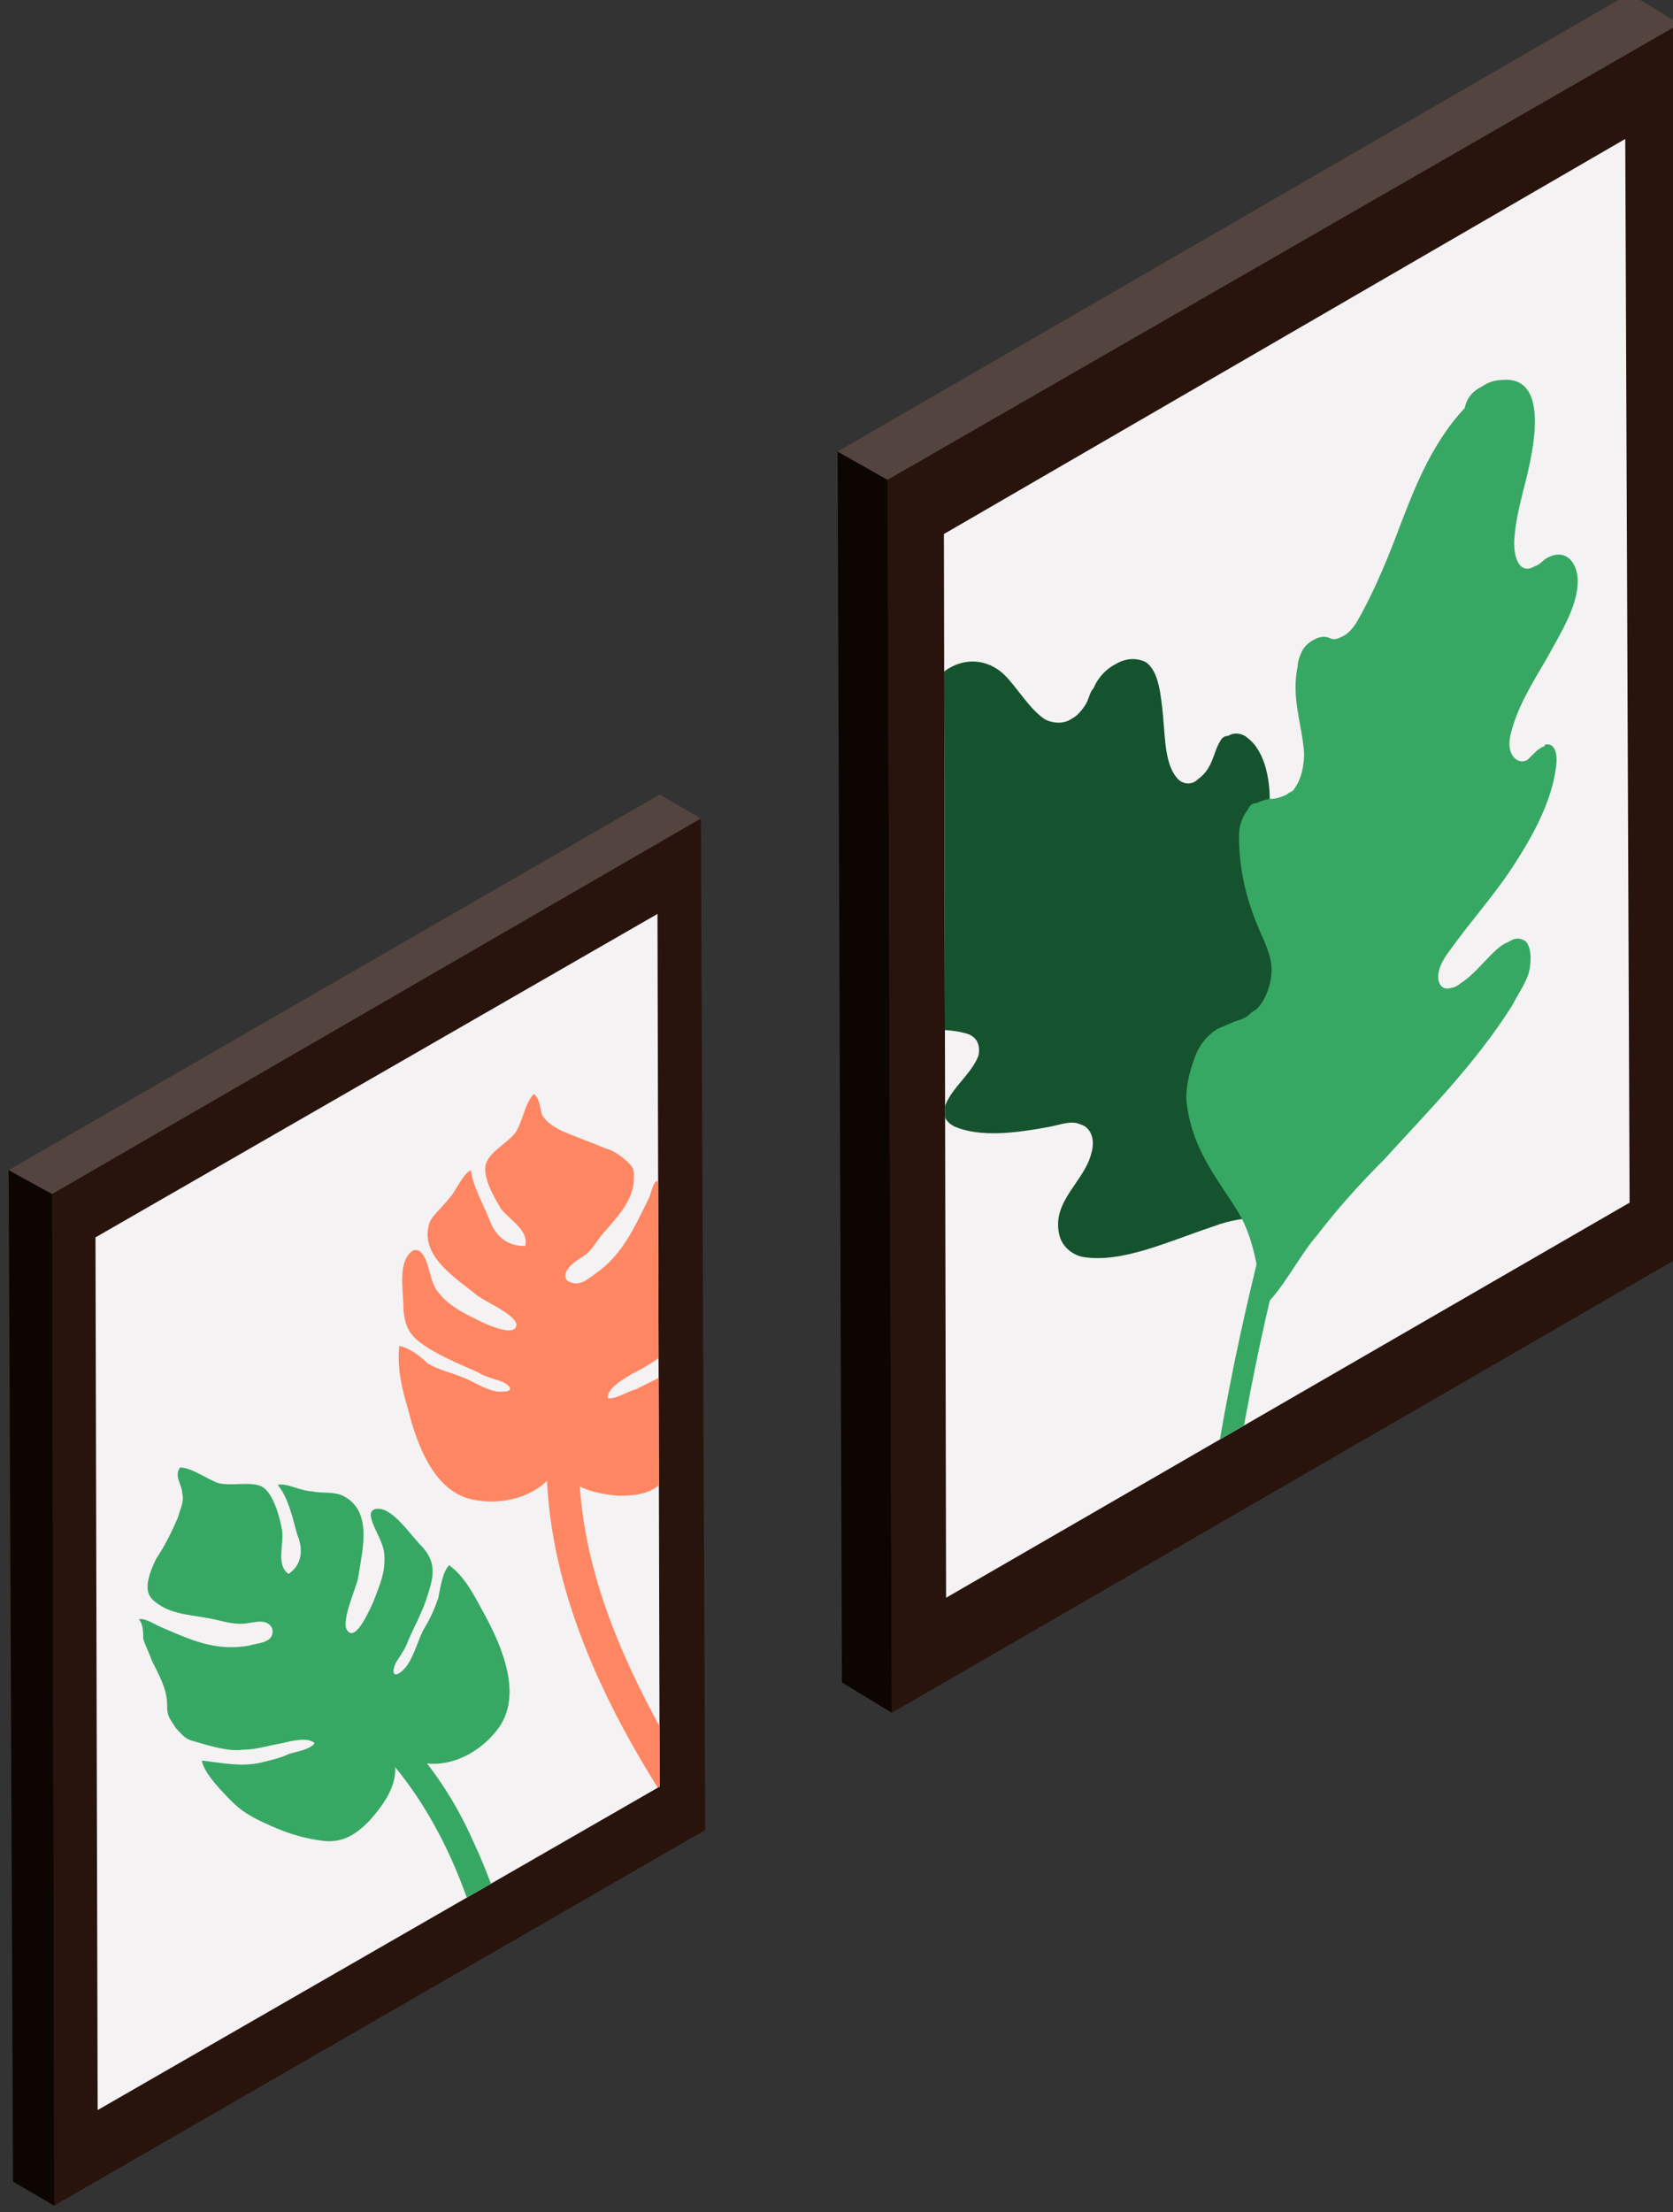 <?xml version="1.0" encoding="utf-8"?>
<!-- Generator: Adobe Illustrator 23.0.1, SVG Export Plug-In . SVG Version: 6.00 Build 0)  -->
<svg version="1.1" id="Layer_1" xmlns="http://www.w3.org/2000/svg" xmlns:xlink="http://www.w3.org/1999/xlink" x="0px" y="0px"
	 viewBox="0 0 77.1 101.9" style="enable-background:new 0 0 77.1 101.9;" xml:space="preserve">
<rect x="0" y="0" width="77.1" height="101.9" fill="#333333" stroke="none"/>
<style type="text/css">
	.st0{enable-background:new    ;}
	.st1{fill:#28140D;}
	.st2{fill:#F4F2F3;}
	.st3{fill:#0D0502;}
	.st4{fill:#53443F;}
	.st5{clip-path:url(#SVGID_2_);}
	.st6{fill:#36A863;}
	.st7{fill:#FF8662;}
	.st8{clip-path:url(#SVGID_4_);}
	.st9{fill:#15532E;}
</style>
<g>
	<g class="st0">
		<g>
			<polygon class="st1" points="32.3,37.7 32.5,84.3 2.5,101.6 2.4,55 			"/>
		</g>
		<g>
			<polygon class="st2" points="30.3,42.1 30.4,82.3 4.5,97.2 4.4,57 			"/>
		</g>
		<g>
			<polygon class="st3" points="2.5,101.6 0.6,100.5 0.4,53.9 2.4,55 			"/>
		</g>
		<g>
			<polygon class="st4" points="2.4,55 0.4,53.9 30.4,36.6 32.3,37.7 			"/>
		</g>
		<g>
			<defs>
				<polygon id="SVGID_1_" points="30.3,42.1 30.4,82.3 4.5,97.2 4.4,57 				"/>
			</defs>
			<clipPath id="SVGID_2_">
				<use xlink:href="#SVGID_1_"  style="overflow:visible;"/>
			</clipPath>
			<g class="st5">
				<path class="st6" d="M22.2,89.6c0.9,3.6,1.3,7.4,1.6,11.2c0.2,2.4,0.2,4.8,0.2,7.2c0,0.8,1.2,0.8,1.2,0c0-4.3-0.2-8.7-0.7-13
					c-0.4-3.5-1.2-7-2.7-10.2c-0.8-1.8-1.9-3.5-3.3-4.9c-0.5-0.6-1.4,0.3-0.9,0.8C19.9,83.2,21.3,86.3,22.2,89.6"/>
				<g>
					<path class="st6" d="M18.5,80.8c1.5,1,3.4,0.2,4.4-1.1c1.2-1.5,0.3-3.7-0.5-5.2c-0.5-0.9-0.9-1.8-1.7-2.4
						c-0.3,0.3-0.4,1-0.5,1.5c-0.2,0.6-0.4,1-0.7,1.5c-0.3,0.6-0.5,1.5-1,1.9c-0.5,0.4-0.4-0.2-0.2-0.5c0.2-0.3,0.4-0.6,0.5-0.9
						c0.3-0.7,0.7-1.4,0.9-2.1c0.3-0.9,0.4-1.5-0.2-2.2c-0.5-0.5-1.1-1.4-1.7-1.7c-0.4-0.2-0.8-0.1-0.7,0.3c0.1,0.5,0.5,1,0.6,1.6
						c0.1,0.9-0.2,1.5-0.5,2.3c-0.1,0.2-0.8,1.9-1.2,1.3c-0.3-0.4,0.4-1.9,0.5-2.4c0.2-1.3,0.7-3.1-0.7-3.8c-0.4-0.2-1-0.1-1.4-0.2
						c-0.5,0-1.2-0.4-1.6-0.3c0.5,0.6,0.7,1.6,0.9,2.3c0.3,0.7,0.2,1.4-0.4,1.8c-0.6-0.4-0.2-1.4-0.3-2c-0.1-0.6-0.4-1.7-0.9-2
						c-0.5-0.3-1.5,0-2.1-0.2c-0.5-0.2-1.2-0.7-1.7-0.7C8,68,8.4,68.4,8.4,68.8c0.1,0.4-0.1,0.7-0.2,1.1c-0.3,0.7-0.6,1.3-1,1.9
						c-0.2,0.4-0.4,0.9-0.4,1.3c0,0.4,0.2,0.6,0.5,0.8C8,74.4,9,74.4,9.9,74.6c0.4,0.1,0.8,0.2,1.2,0.2c0.3,0,0.6-0.1,0.9-0.1
						c0.4,0,0.7,0.3,0.5,0.7c-0.2,0.3-0.7,0.3-1,0.4c-1.6,0.3-2.8-0.3-4.2-0.9c-0.2-0.1-0.7-0.4-0.9-0.3c0.2,0.2,0.2,0.6,0.2,0.9
						c0.1,0.3,0.3,0.7,0.4,1c0.3,0.6,0.7,1.3,0.7,2c0,0.6,0.1,0.6,0.4,1.1c0.3,0.3,0.4,0.5,0.8,0.6c0.7,0.2,1.6,0.5,2.3,0.4
						c0.6,0,1.2-0.2,1.8-0.3c0.4-0.1,1.2-0.3,1.5,0c-0.2,0.3-0.9,0.4-1.2,0.5c-0.4,0.2-0.9,0.3-1.3,0.4c-0.9,0.2-1.8,0-2.7-0.1
						c0.1,0.6,1,1.5,1.4,1.9c0.6,0.6,1.3,0.9,2,1.2c0.7,0.3,1.4,0.5,2.2,0.6c0.9,0.1,1.5-0.3,2.1-0.9c0.8-0.9,1.5-1.9,1.1-3.1
						L18.5,80.8z"/>
				</g>
				<path class="st7" d="M29.8,78.4c2.1,4.1,4.9,7.9,7.8,11.5c1.8,2.3,3.7,4.5,5.7,6.7c0.6,0.7-0.4,1.7-1.1,1
					c-3.6-3.9-7-8.1-10-12.4c-2.5-3.6-4.7-7.3-6-11.5c-0.7-2.3-1.1-4.7-1-7.2c0-0.9,1.5-0.9,1.5,0C26.5,70.7,27.9,74.7,29.8,78.4"/>
				<g>
					<path class="st7" d="M25.9,67c-0.4,1.7-2.4,2.4-4,2.1c-1.9-0.3-2.7-2.6-3.1-4.2c-0.3-1-0.5-1.9-0.4-2.9c0.5,0.1,1,0.5,1.3,0.8
						c0.5,0.3,1,0.4,1.5,0.6c0.6,0.2,1.4,0.8,2,0.7c0.6,0,0.2-0.4-0.2-0.5c-0.3-0.1-0.7-0.2-1-0.4c-0.7-0.3-1.4-0.6-2.1-1
						c-0.8-0.5-1.2-0.8-1.3-1.8c0-0.7-0.2-1.8,0.1-2.4c0.2-0.4,0.5-0.6,0.8-0.2c0.3,0.5,0.3,1.1,0.6,1.6c0.5,0.7,1.1,1,1.9,1.4
						c0.2,0.1,1.8,0.9,1.8,0.2c-0.1-0.5-1.6-1.1-1.9-1.4c-1-0.8-2.6-1.8-2.1-3.3c0.2-0.4,0.6-0.7,0.9-1.1c0.3-0.3,0.6-1.1,1-1.3
						c0.1,0.8,0.6,1.6,0.9,2.4c0.3,0.7,0.8,1.1,1.6,1.1c0.2-0.7-0.7-1.2-1.1-1.7c-0.3-0.5-0.9-1.5-0.7-2.1c0.2-0.6,1.1-1,1.4-1.5
						c0.3-0.5,0.4-1.3,0.8-1.7c0.3,0.2,0.3,0.8,0.4,1c0.2,0.3,0.5,0.5,0.9,0.7c0.7,0.3,1.3,0.5,2,0.8c0.4,0.1,0.8,0.4,1.1,0.7
						c0.3,0.3,0.2,0.5,0.2,0.9c-0.1,0.9-0.8,1.6-1.3,2.2c-0.3,0.3-0.5,0.7-0.8,1c-0.2,0.2-0.5,0.3-0.8,0.6c-0.3,0.3-0.4,0.7,0.1,0.8
						c0.4,0.1,0.7-0.2,1-0.4c1.3-0.9,1.8-2.1,2.5-3.5c0.1-0.2,0.2-0.8,0.4-0.8c0,0.3,0.3,0.5,0.4,0.8c0.2,0.3,0.3,0.7,0.4,1.1
						c0.2,0.7,0.4,1.4,0.8,2c0.4,0.4,0.4,0.5,0.4,1.1c0,0.4,0,0.6-0.2,1c-0.4,0.7-0.8,1.4-1.4,1.9c-0.5,0.4-1,0.7-1.6,1
						c-0.3,0.2-1.1,0.6-1.1,1.1c0.3,0.1,0.9-0.3,1.3-0.4c0.4-0.2,0.8-0.4,1.2-0.6c0.8-0.4,1.3-1.2,1.9-1.9c0.4,0.6,0.3,1.8,0.2,2.4
						c0,0.8-0.3,1.5-0.7,2.3c-0.3,0.7-0.7,1.3-1.2,1.9c-0.6,0.7-1.3,0.8-2.2,0.8c-1.2-0.1-2.3-0.4-2.9-1.5L25.9,67z"/>
				</g>
			</g>
		</g>
	</g>
	<g class="st0">
		<g>
			<polygon class="st1" points="77.4,1.1 77.6,57.8 41.1,78.9 40.9,22.1 			"/>
		</g>
		<g>
			<polygon class="st2" points="74.9,6.4 75.1,55.4 43.6,73.6 43.5,24.6 			"/>
		</g>
		<g>
			<polygon class="st3" points="41.1,78.9 38.8,77.5 38.6,20.8 40.9,22.1 			"/>
		</g>
		<g>
			<polygon class="st4" points="40.9,22.1 38.6,20.8 75.1,-0.3 77.4,1.1 			"/>
		</g>
		<g>
			<defs>
				<polygon id="SVGID_3_" points="74.9,6.4 75.1,55.4 43.6,73.6 43.5,24.6 				"/>
			</defs>
			<clipPath id="SVGID_4_">
				<use xlink:href="#SVGID_3_"  style="overflow:visible;"/>
			</clipPath>
			<g class="st8">
				<g>
					<path class="st9" d="M43.7,30.8c1-0.6,2-0.3,2.6,0.3c0.6,0.6,1.1,1.5,1.8,2c0.3,0.2,0.9,0.3,1.3,0c0.2-0.1,0.4-0.3,0.6-0.6
						c0.2-0.3,0.2-0.6,0.4-0.8c0.2-0.5,0.6-0.9,1-1.1c0.5-0.3,1-0.3,1.4-0.1c0.6,0.4,0.7,1.5,0.8,2.5c0.1,1.1,0.1,2.3,0.7,2.9
						c0.2,0.2,0.6,0.3,0.9,0c0.7-0.5,0.7-1.2,1-1.7c0.1-0.2,0.2-0.3,0.4-0.3c0.3-0.2,0.7-0.1,0.9,0.1c0.8,0.6,1.1,2,1,3.4
						c0,1.4-0.3,3-0.4,4.5c0,0.5,0,0.9,0.4,1c0.1,0,0.2,0,0.4-0.1c0.2-0.1,0.4-0.3,0.5-0.5c0.6-0.8,0.7-1.7,0.9-2.5
						c0.2-0.7,0.5-1.5,1.1-1.9c0,0,0.1-0.1,0.1-0.1c0.4-0.2,0.8-0.1,1,0.1c0.2,0.3,0.3,0.8,0.3,1.3c0.1,2.7-0.7,5.8-1.4,8.8
						c-0.4,1.5-0.7,3-0.9,4.5c-0.2,1.1,0.1,2.6-0.4,3.8c-1.4-0.2-2.6-0.4-4.2,0.2c-2.1,0.7-4.2,1.7-6,1.4c-0.5-0.1-1-0.5-1.1-1.1
						c-0.3-1.5,1.2-2.4,1.5-3.7c0.2-0.7-0.1-1.2-0.5-1.3c-0.4-0.2-0.9,0-1.4,0.1c-1.6,0.3-3.2,0.5-4.4,0c-0.2-0.1-0.5-0.3-0.5-0.7
						c0.1-0.9,1.3-1.7,1.6-2.6c0.1-0.6-0.2-0.9-0.6-1c-1-0.3-2.4,0-3.1-0.8c-0.1-0.1-0.2-0.3-0.2-0.5c0-0.6,0.4-1.2,1-1.7
						c0.5-0.4,0.8-1.1,0.8-1.6c0-1.2-0.4-2.2-0.8-3.1c-0.6-1.5-1.3-3-0.8-5.3c0.2-0.9,0.7-1.9,1.3-2.6C43,31.3,43.4,31,43.7,30.8z"
						/>
				</g>
				<g>
					<path class="st6" d="M68.3,17.8c0.3-0.2,0.6-0.3,1-0.3c1.5-0.1,1.6,1.6,1.3,3.3c-0.2,1.3-0.7,2.6-0.8,3.9
						c-0.1,0.9,0.2,1.8,0.9,1.4c0.3-0.1,0.4-0.3,0.6-0.4c0.9-0.5,1.5,0.3,1.4,1.3c-0.1,1.1-0.8,2.2-1.4,3.3
						c-0.7,1.2-1.4,2.3-1.7,3.6c-0.1,0.5,0,0.9,0.3,1.1c0.2,0.1,0.3,0.1,0.5,0c0.1-0.1,0.2-0.2,0.3-0.3c0.1-0.1,0.2-0.2,0.4-0.3
						c0,0,0.1,0,0.1-0.1c0.5-0.1,0.6,0.5,0.5,1.1c-0.2,1.5-1,3-1.9,4.4c-0.9,1.4-2,2.6-3,4c-0.3,0.4-0.6,0.9-0.5,1.4
						c0.1,0.3,0.3,0.4,0.6,0.3c0.1,0,0.3-0.1,0.4-0.2c0.5-0.3,1-0.9,1.4-1.3c0.2-0.2,0.5-0.5,0.8-0.6c0.3-0.2,0.5-0.2,0.7-0.1
						c0.3,0.1,0.4,0.7,0.3,1.3c-0.1,0.6-0.5,1.1-0.8,1.7c-1.7,2.7-3.9,4.9-5.9,7.1c-1.1,1.1-2.1,2.2-3.1,3.5
						c-0.8,0.9-1.7,2.7-2.5,3.3c-0.2-1.6-0.4-3.1-1.1-4.3c-0.9-1.5-2.1-2.8-2.4-5c-0.1-0.7,0.1-1.5,0.4-2.3c0.3-0.7,0.7-1,1-1.2
						c0.2-0.1,0.5-0.2,0.7-0.3c0.2-0.1,0.4-0.1,0.7-0.3c0.1-0.1,0.2-0.2,0.4-0.3c0.5-0.5,0.7-1.3,0.7-1.8c0-0.6-0.2-1-0.4-1.5
						c-0.6-1.3-1.1-2.8-1.1-4.7c0-0.4,0.1-0.8,0.4-1.2c0.1-0.2,0.2-0.3,0.4-0.3c0.2-0.1,0.5-0.2,0.7-0.2c0.2,0,0.5-0.1,0.7-0.2
						c0.1-0.1,0.2-0.1,0.3-0.2c0.4-0.5,0.5-1.2,0.5-1.7c-0.1-1.4-0.6-2.5-0.3-4c0-0.2,0.1-0.5,0.2-0.7c0.1-0.2,0.3-0.4,0.5-0.5
						c0.3-0.2,0.6-0.2,0.8-0.1c0.2,0.1,0.4,0,0.6-0.1c0.2-0.1,0.4-0.3,0.6-0.6c0.7-1.2,1.3-2.6,1.8-3.9c0.8-2.1,1.6-4.3,3.2-6
						C67.6,18.3,67.9,18,68.3,17.8z"/>
				</g>
				<g>
					<path class="st6" d="M56,79.1l-1,0c0-13.5,5.2-29.1,5.3-29.2l1,0.3C61.1,50.3,56,65.7,56,79.1z"/>
				</g>
			</g>
		</g>
	</g>
</g>
</svg>
